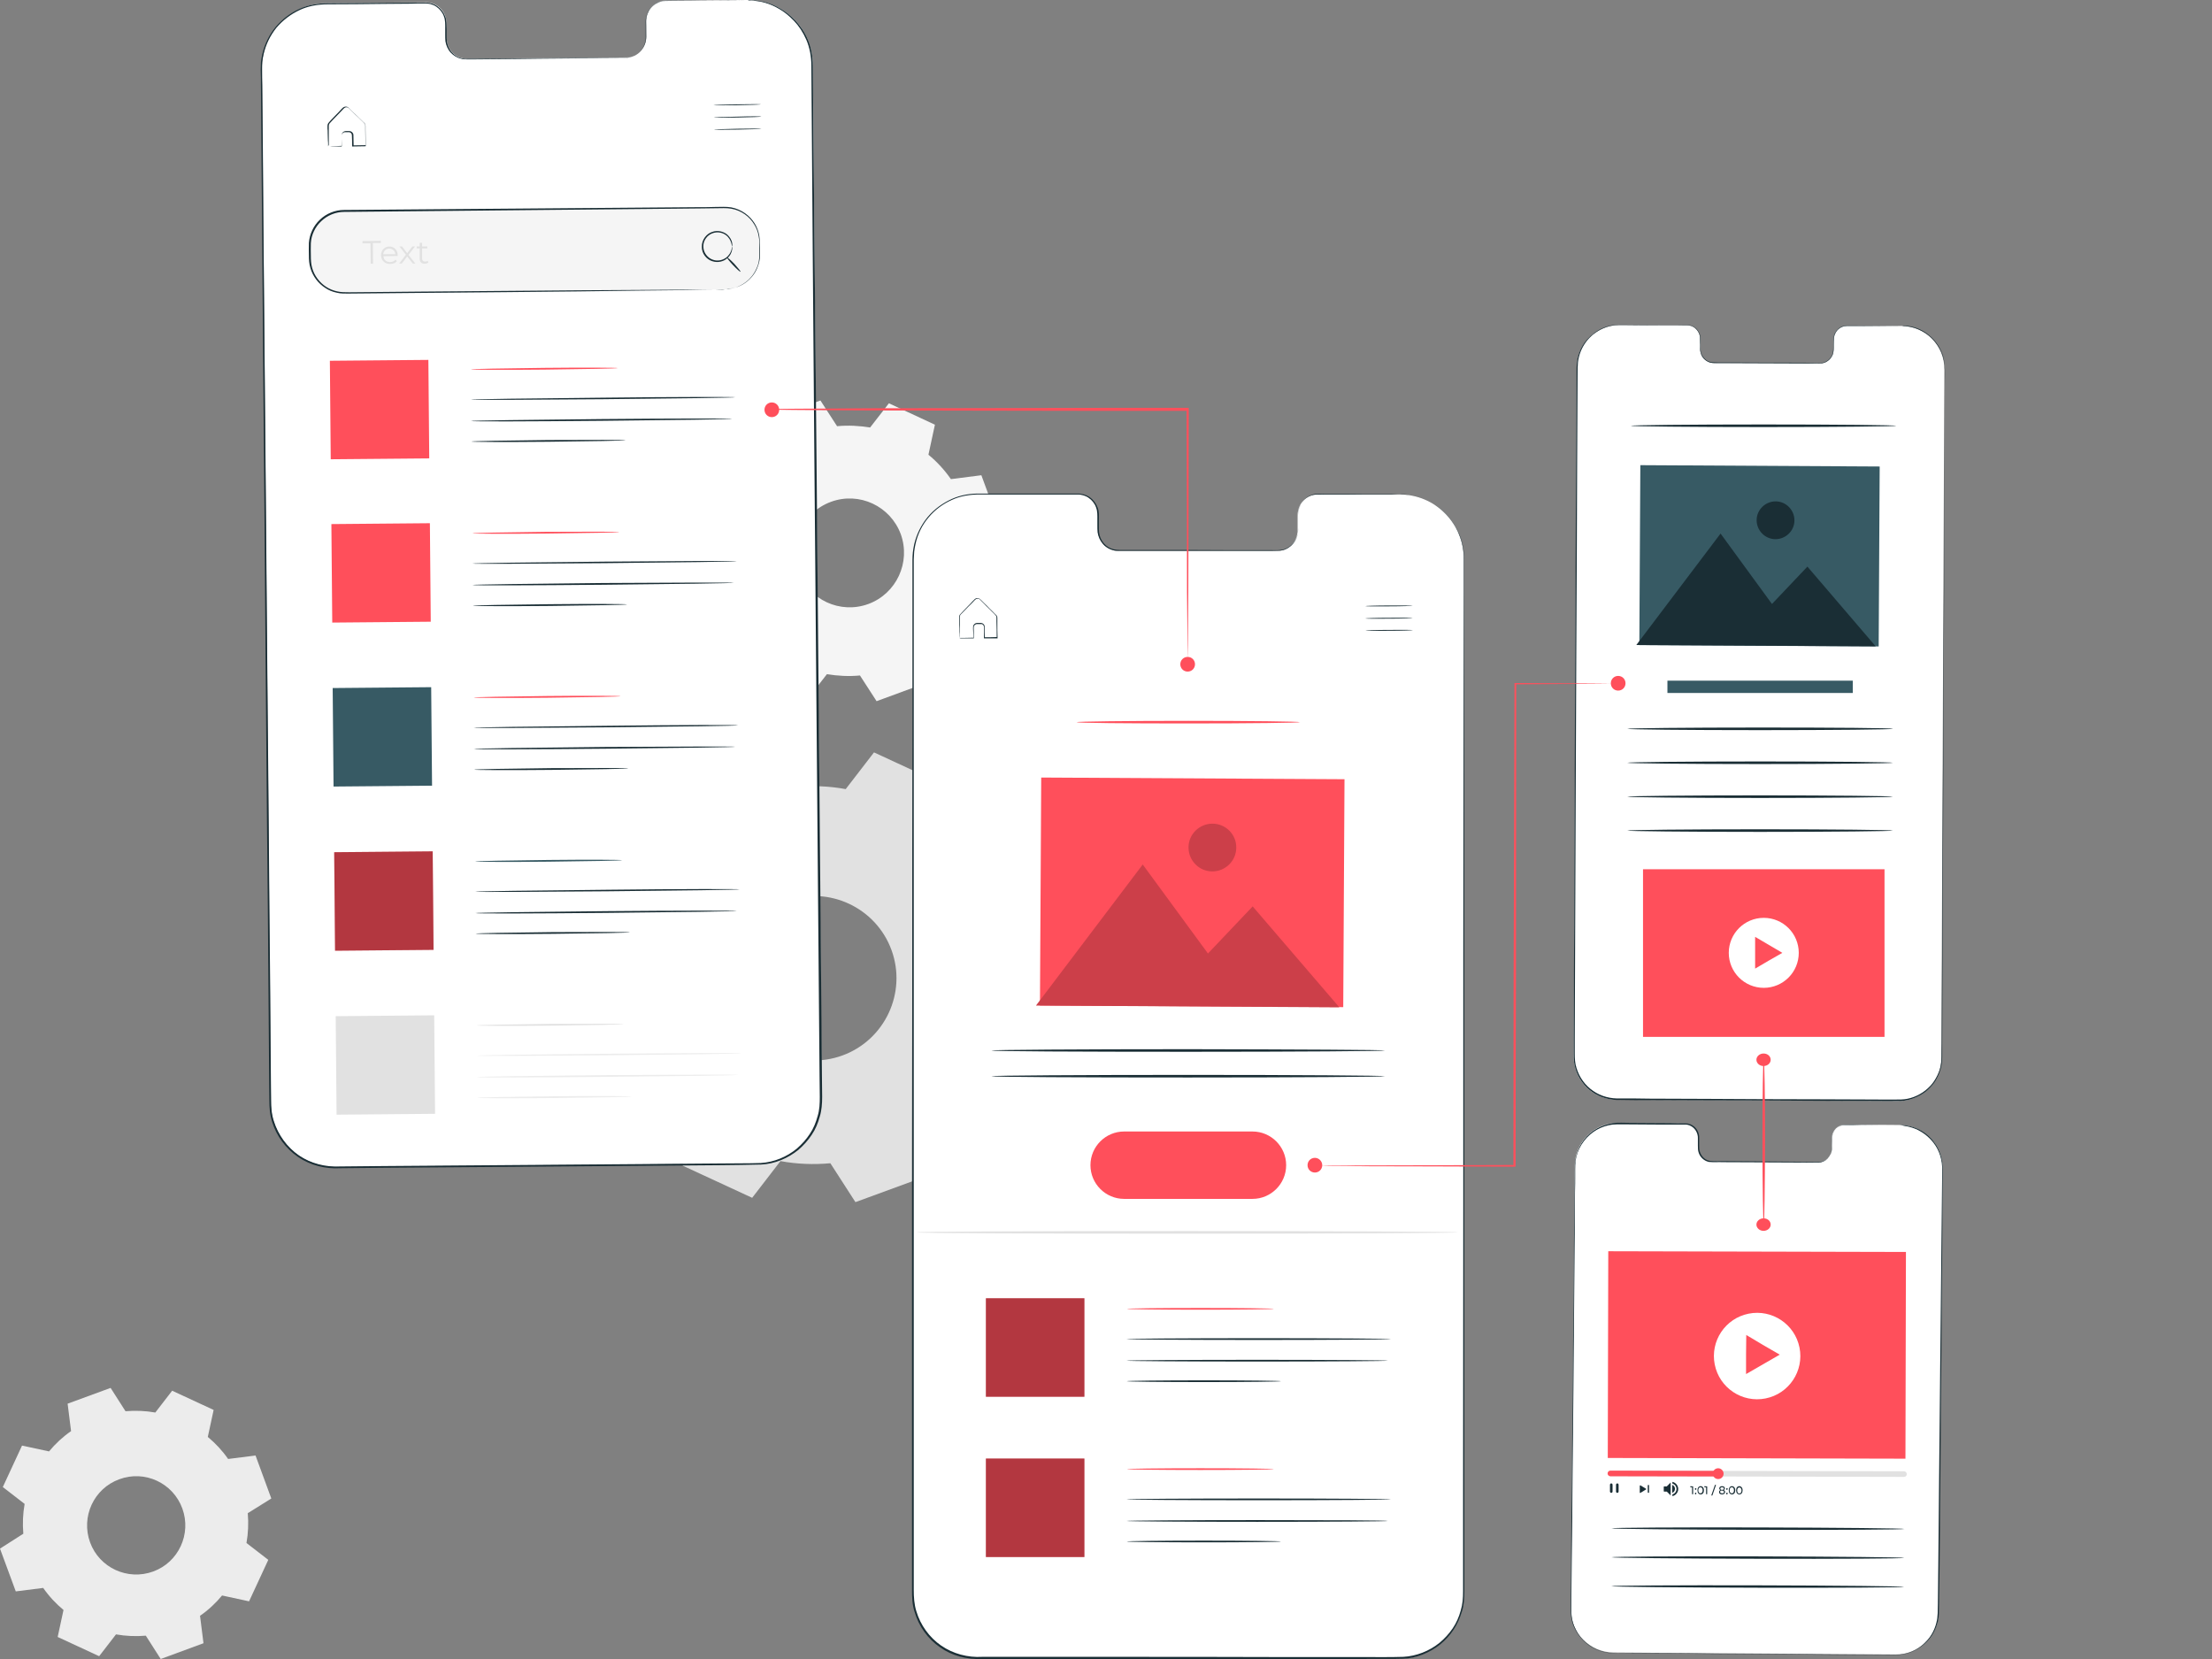 <?xml version="1.0" encoding="utf-8"?>
<!-- Generator: Adobe Illustrator 25.0.0, SVG Export Plug-In . SVG Version: 6.00 Build 0)  -->
<svg version="1.1" id="c72640af-2824-4ace-a782-4df73f48977c"
	 xmlns="http://www.w3.org/2000/svg" xmlns:xlink="http://www.w3.org/1999/xlink" x="0px" y="0px" viewBox="0 0 1024 768"
	 style="enable-background:new 0 0 1024 768;" xml:space="preserve">
<rect x="0" y="0" width="1024" height="768" fill="#808080" stroke="none"/>
<style type="text/css">
	.st0{fill-rule:evenodd;clip-rule:evenodd;fill:#E1E1E1;}
	.st1{fill-rule:evenodd;clip-rule:evenodd;fill:#F5F5F5;}
	.st2{fill-rule:evenodd;clip-rule:evenodd;fill:#ECECEC;}
	.st3{fill:#FFFFFF;}
	.st4{fill:#1A2E35;}
	.st5{fill:#F5F5F5;}
	.st6{fill:#E1E1E1;}
	.st7{fill:#FF4F5B;}
	.st8{fill:#375A64;}
	.st9{fill:#ECECEC;}
	.st10{opacity:0.3;}
	.st11{opacity:0.2;}
</style>
<g>
	<g>
		<g>
			<g>
				<g>
					<g>
						<g>
							<path class="st0" d="M463.5,443.4c0.7,7.8,0.4,15.6-1,23.1l17,13.1l-14.9,32.2l-21-4.5c-4.9,5.9-10.6,11.2-17,15.7l2.7,21.3
								l-33.3,12.2l-11.6-18c-7.8,0.7-15.6,0.4-23.1-1l-13.1,17l-32.2-14.9l4.5-21c-5.9-4.9-11.2-10.6-15.7-17l-21.3,2.7l-12.2-33.3
								l18-11.6c-0.7-7.8-0.4-15.6,1-23.1l-17-13.1l14.9-32.2l21,4.5c4.9-5.9,10.6-11.2,17-15.7l-2.7-21.3l33.3-12.2l11.6,18
								c7.8-0.7,15.6-0.4,23.1,1l13.1-17l32.2,14.9l-4.5,21c5.9,4.9,11.2,10.6,15.7,17l21.3-2.7l12.2,33.3L463.5,443.4L463.5,443.4z
								 M412.7,439.8c-7.2-19.7-29.1-29.9-48.8-22.7c-19.7,7.2-29.9,29.1-22.7,48.8c7.2,19.7,29.1,29.9,48.8,22.7
								C409.7,481.4,419.9,459.5,412.7,439.8z"/>
						</g>
					</g>
				</g>
			</g>
		</g>
		<g>
			<g>
				<g>
					<g>
						<g>
							<path class="st1" d="M450.5,249.7c0.5,5.2,0.2,10.3-0.6,15.3l11.2,8.7l-9.9,21.3l-13.9-3c-3.2,3.9-7,7.4-11.3,10.4l1.8,14.1
								l-22,8.1l-7.7-11.9c-5.2,0.5-10.3,0.2-15.3-0.6l-8.7,11.2l-21.3-9.9l3-13.9c-3.9-3.2-7.4-7-10.4-11.3l-14.1,1.8l-8.1-22
								l11.9-7.7c-0.5-5.2-0.2-10.3,0.6-15.3l-11.2-8.7l9.9-21.3l13.9,3c3.2-3.9,7-7.4,11.3-10.4l-1.8-14.1l22-8.1l7.7,11.9
								c5.2-0.5,10.3-0.2,15.3,0.6l8.7-11.2l21.3,9.9l-3,13.9c3.9,3.2,7.4,7,10.4,11.3l14.1-1.8l8.1,22L450.5,249.7L450.5,249.7z
								 M417,247.3c-4.8-13-19.2-19.8-32.3-15c-13.1,4.8-19.8,19.2-15,32.3c4.8,13.1,19.2,19.8,32.3,15
								C415,274.8,421.7,260.3,417,247.3z"/>
						</g>
					</g>
				</g>
			</g>
		</g>
		<g>
			<g>
				<g>
					<g>
						<g>
							<path class="st1" d="M602.2,505.4c0.4,4.1,0.2,8.1-0.5,12l8.8,6.8l-7.8,16.8l-10.9-2.4c-2.6,3.1-5.5,5.8-8.9,8.2l1.4,11.1
								l-17.4,6.4l-6.1-9.4c-4.1,0.4-8.1,0.2-12-0.5l-6.8,8.8l-16.8-7.8l2.3-10.9c-3.1-2.6-5.8-5.5-8.2-8.9l-11.1,1.4l-6.4-17.4
								l9.4-6.1c-0.4-4.1-0.2-8.1,0.5-12l-8.8-6.8l7.8-16.8l10.9,2.4c2.6-3.1,5.5-5.8,8.9-8.2l-1.4-11.1l17.4-6.4l6.1,9.4
								c4.1-0.4,8.1-0.2,12,0.5l6.8-8.8l16.8,7.8l-2.4,10.9c3.1,2.6,5.8,5.5,8.2,8.9l11.1-1.4l6.4,17.4L602.2,505.4L602.2,505.4z
								 M575.7,503.5c-3.8-10.3-15.2-15.6-25.4-11.8c-10.3,3.8-15.6,15.2-11.8,25.4c3.8,10.3,15.2,15.6,25.4,11.8
								C574.2,525.1,579.5,513.8,575.7,503.5z"/>
						</g>
					</g>
				</g>
			</g>
		</g>
		<g>
			<g>
				<g>
					<g>
						<g>
							<path class="st2" d="M585.7,365.5c0.4,4.7,0.2,9.3-0.6,13.8l10.1,7.8l-8.9,19.2l-12.5-2.7c-2.9,3.5-6.3,6.7-10.2,9.4
								l1.6,12.7l-19.9,7.3l-6.9-10.8c-4.7,0.4-9.3,0.2-13.8-0.6l-7.8,10.1l-19.2-8.9l2.7-12.5c-3.5-2.9-6.7-6.3-9.4-10.2l-12.7,1.6
								l-7.3-19.9l10.8-6.9c-0.4-4.7-0.2-9.3,0.6-13.8l-10.1-7.8l8.9-19.2l12.5,2.7c2.9-3.5,6.3-6.7,10.2-9.4l-1.6-12.7l19.9-7.3
								l6.9,10.8c4.7-0.4,9.3-0.2,13.8,0.6l7.8-10.1l19.2,8.9l-2.7,12.5c3.5,2.9,6.7,6.3,9.4,10.2l12.7-1.6l7.3,19.9L585.7,365.5
								L585.7,365.5z M555.4,363.3c-4.3-11.8-17.4-17.9-29.2-13.5c-11.8,4.3-17.8,17.4-13.5,29.2c4.3,11.8,17.4,17.8,29.2,13.5
								C553.6,388.2,559.7,375.1,555.4,363.3z"/>
						</g>
					</g>
				</g>
			</g>
		</g>
		<g>
			<g>
				<g>
					<g>
						<g>
							<path class="st2" d="M114.7,700.5c0.4,4.7,0.2,9.3-0.6,13.8l10.1,7.8l-8.9,19.2l-12.5-2.7c-2.9,3.5-6.3,6.7-10.2,9.4
								l1.6,12.7L74.4,768l-6.9-10.8c-4.7,0.4-9.3,0.2-13.8-0.6l-7.8,10.1l-19.2-8.9l2.7-12.5c-3.5-2.9-6.7-6.3-9.4-10.2l-12.7,1.6
								L0,716.9l10.8-6.9c-0.4-4.7-0.2-9.3,0.6-13.8l-10.1-7.8l8.9-19.2l12.5,2.7c2.9-3.5,6.3-6.7,10.2-9.4l-1.6-12.7l19.9-7.3
								l6.9,10.8c4.7-0.4,9.3-0.2,13.8,0.6l7.8-10.1l19.2,8.9l-2.7,12.5c3.5,2.9,6.7,6.3,9.4,10.2l12.7-1.6l7.3,19.9L114.7,700.5
								L114.7,700.5z M84.4,698.3c-4.3-11.8-17.4-17.9-29.2-13.5c-11.8,4.3-17.8,17.4-13.5,29.2c4.3,11.8,17.4,17.8,29.2,13.5
								C82.7,723.2,88.7,710.1,84.4,698.3z"/>
						</g>
					</g>
				</g>
			</g>
		</g>
	</g>
	<g>
		<g>
			<g>
				<g>
					<g>
						<g>
							<g>
								<g>
									<g>
										<path class="st3" d="M346.1,0l-37.9,0.3c-5.1,0-9.2,4.4-9.1,9.7l0.1,6.9c0,5.3-4,9.7-9.1,9.7l-74,0.6
											c-5.1,0-9.3-4.2-9.3-9.6l-0.1-6.9c0-5.3-4.2-9.6-9.3-9.6l-13.3,0.1l-33.2,0.3c-16.5,0.1-29.8,13.6-29.6,30.1l4.1,479
											c0.1,16.5,13.6,29.7,30.1,29.6l195.3-1.6c16.5-0.1,29.8-13.6,29.6-30.1l-4.1-479C376,13.1,362.6-0.1,346.1,0z"/>
									</g>
									<g>
										<g>
											<path class="st4" d="M346.1,0c0,0,0.3,0,1,0c0.7,0.1,1.7,0,3,0.2c2.6,0.3,6.7,1.1,11.2,3.8c2.3,1.3,4.6,3.1,6.9,5.5
												c2.2,2.4,4.3,5.3,5.8,8.9c1.5,3.5,2.3,7.7,2.3,12.1c0,4.4,0.1,9.1,0.1,14.1c0.4,39.8,0.9,97.4,1.6,168.5
												c0.6,71.1,1.4,155.8,2.2,249.9c0.1,11.8,0.2,23.7,0.3,35.7c0,3,0.1,6,0.1,9.1c0,3-0.2,6.2-1.1,9.1c-0.8,3-2,5.9-3.7,8.4
												c-1.7,2.6-3.8,4.9-6.2,7c-4.8,3.9-10.9,6.5-17.2,6.8c-6.3,0.2-12.5,0.2-18.8,0.3c-12.6,0.1-25.2,0.2-38,0.3
												c-25.6,0.2-51.6,0.4-78,0.6c-13.2,0.1-26.5,0.2-39.9,0.3c-6.7,0.1-13.4,0.1-20.2,0.2c-6.8,0.4-13.8-1.3-19.5-5.2
												c-5.7-3.9-10-9.7-12-16.2c-1.1-3.3-1.3-6.7-1.3-10.1c0-3.4-0.1-6.7-0.1-10.1c-0.1-13.4-0.2-26.7-0.3-39.9
												c-0.2-26.4-0.4-52.5-0.7-78.1c-0.4-51.2-0.9-100.6-1.2-147.6c-0.4-47-0.8-91.7-1.1-133.5c-0.2-20.9-0.3-41.1-0.5-60.5
												c0-2.4,0-4.8-0.1-7.2c0-1.2,0.1-2.4,0.1-3.6c0.2-1.2,0.3-2.4,0.6-3.6c1.1-4.7,3.2-9.1,6.2-12.7c3-3.6,6.8-6.5,11-8.4
												c4.2-1.9,8.8-2.6,13.3-2.6c8.9-0.1,17.6-0.1,26-0.2c4.2,0,8.4-0.1,12.5-0.1c2.1,0,4.1,0,6.1,0c2.1-0.1,4.2,0.4,5.9,1.6
												c1.7,1.2,3,2.9,3.7,4.8c0.8,1.9,0.6,4,0.7,5.9c0,1,0,1.9,0,2.9c0,1,0,1.9,0.1,2.8c0.3,1.8,1,3.6,2.3,5
												c1.2,1.4,2.8,2.4,4.6,2.8c0.9,0.2,1.8,0.3,2.7,0.2c0.9,0,1.8,0,2.8,0c3.7,0,7.2-0.1,10.8-0.1c14.1-0.1,27.3-0.2,39.4-0.3
												c6.1,0,11.8-0.1,17.4-0.1c1.4,0,2.8,0,4.1-0.1c1.3-0.2,2.6-0.6,3.6-1.3c2.2-1.4,3.6-3.7,4.1-6.1c0.3-1.2,0.2-2.4,0.2-3.6
												c0-1.2,0-2.4,0-3.6c0-1.2-0.1-2.3,0.1-3.5c0.2-1.1,0.6-2.2,1.1-3.2c1.1-2,2.8-3.5,4.7-4.3c2-0.9,4-0.6,5.9-0.7
												c7.7,0,14.1-0.1,19.4-0.1c5.2,0,9.2,0,11.9-0.1C344.7,0,346.1,0,346.1,0s-1.4,0-4.1,0.1c-2.7,0-6.7,0.1-11.9,0.1
												c-5.2,0.1-11.7,0.1-19.4,0.2c-1.9,0.1-3.9-0.2-5.8,0.7c-1.9,0.8-3.6,2.2-4.6,4.1c-0.5,1-0.9,2-1.1,3.1
												c-0.2,1.1-0.1,2.3-0.1,3.4c0,1.2,0,2.4,0,3.6c0,1.2,0.1,2.5-0.2,3.7c-0.5,2.5-2,4.8-4.3,6.3c-1.1,0.7-2.4,1.2-3.8,1.4
												c-1.4,0.1-2.7,0.1-4.1,0.1c-5.5,0.1-11.3,0.1-17.4,0.2c-12.1,0.1-25.2,0.2-39.4,0.4c-3.5,0-7.1,0.1-10.8,0.1
												c-0.9,0-1.8,0-2.8,0c-0.9,0-1.9,0-2.8-0.3c-1.9-0.4-3.6-1.5-4.9-2.9c-1.3-1.4-2.1-3.3-2.4-5.2c-0.1-1-0.1-2-0.1-2.9
												c0-1,0-1.9,0-2.9c0-1.9,0.1-3.9-0.6-5.7c-0.6-1.8-1.9-3.4-3.5-4.5c-1.6-1.1-3.6-1.6-5.6-1.5c-2,0-4.1,0-6.1,0.1
												c-4.1,0-8.3,0.1-12.5,0.1c-8.5,0.1-17.1,0.2-26,0.2c-4.4,0-8.9,0.7-13,2.6c-4.1,1.9-7.8,4.7-10.8,8.2
												c-2.9,3.6-5,7.9-6,12.4c-0.3,1.1-0.4,2.3-0.6,3.5c-0.1,1.2-0.1,2.4-0.1,3.6c0,2.4,0,4.8,0.1,7.2
												c0.2,19.4,0.4,39.6,0.5,60.5c0.4,41.8,0.8,86.5,1.2,133.5c0.4,47,0.8,96.4,1.3,147.6c0.2,25.6,0.4,51.6,0.7,78.1
												c0.1,13.2,0.2,26.5,0.3,39.9c0,3.4,0.1,6.7,0.1,10.1c0,3.3,0.2,6.7,1.3,9.9c2,6.3,6.1,12,11.6,15.8
												c5.6,3.8,12.3,5.4,19,5.1c6.7-0.1,13.5-0.1,20.2-0.2c13.4-0.1,26.7-0.2,39.9-0.3c26.4-0.2,52.5-0.4,78-0.6
												c12.8-0.1,25.5-0.2,38-0.3c6.3-0.1,12.6,0,18.7-0.2c6.1-0.4,12-2.8,16.7-6.7c2.3-2,4.3-4.2,6-6.8
												c1.7-2.5,2.8-5.3,3.6-8.2c0.9-2.9,1-5.9,1-8.9c0-3-0.1-6-0.1-9.1c-0.1-12-0.2-23.9-0.3-35.7c-0.8-94-1.5-178.7-2.1-249.9
												c-0.6-71.1-1-128.7-1.3-168.5c0-5-0.1-9.7-0.1-14.1c0-4.4-0.8-8.5-2.3-12c-1.5-3.5-3.5-6.5-5.7-8.8
												c-2.2-2.3-4.5-4.2-6.8-5.5c-4.5-2.7-8.5-3.5-11.2-3.8c-1.3-0.3-2.3-0.2-3-0.2C346.4,0,346.1,0,346.1,0z"/>
										</g>
									</g>
								</g>
							</g>
						</g>
					</g>
				</g>
			</g>
			<g>
				<g>
					<g>
						<g>
							<g>
								<path class="st4" d="M352.3,48.3c0,0.1-4.9,0.3-11,0.4c-6.1,0.1-11,0.1-11,0s4.9-0.3,11-0.4
									C347.3,48.2,352.3,48.2,352.3,48.3z"/>
							</g>
						</g>
					</g>
				</g>
				<g>
					<g>
						<g>
							<g>
								<path class="st4" d="M352.4,54c0,0.1-4.9,0.3-11,0.4c-6.1,0.1-11,0.1-11,0c0-0.1,4.9-0.3,11-0.4
									C347.4,53.8,352.4,53.8,352.4,54z"/>
							</g>
						</g>
					</g>
				</g>
				<g>
					<g>
						<g>
							<g>
								<path class="st4" d="M352.5,59.6c0,0.1-4.9,0.3-11,0.4c-6.1,0.1-11,0.1-11,0c0-0.1,4.9-0.3,11-0.4
									C347.5,59.5,352.5,59.5,352.5,59.6z"/>
							</g>
						</g>
					</g>
				</g>
			</g>
			<g>
				<g>
					<g>
						<g>
							<path class="st4" d="M151.9,67.8c0,0,0.2,0,0.5,0c0.4,0,0.8,0,1.3-0.1c1.2,0,2.8-0.1,4.7-0.2l-0.1,0.1c0-1-0.1-2.2-0.1-3.4
								c0-0.6-0.1-1.2,0-2c0.1-0.7,0.8-1.4,1.6-1.5c0.8,0,1.4-0.1,2.2,0c0.8,0.1,1.6,0.9,1.6,1.8c0,1.6,0.1,3.3,0.1,5l-0.2-0.2
								c1.9,0,3.9-0.1,5.9-0.1l-0.2,0.2c0-2.4-0.1-4.9-0.1-7.4c0-0.6,0-1.3,0-1.9c0-0.6-0.4-1-0.8-1.4c-0.9-0.9-1.8-1.7-2.6-2.5
								c-0.9-0.8-1.7-1.6-2.5-2.4c-0.4-0.4-0.8-0.8-1.2-1.2c-0.4-0.4-0.8-0.8-1.2-0.9c-0.5-0.1-1,0-1.4,0.3
								c-0.4,0.3-0.7,0.7-1.1,1.1c-0.7,0.7-1.4,1.5-2.1,2.2c-1.3,1.4-2.7,2.7-3.7,3.9c-0.4,0.7-0.3,1.5-0.3,2.2c0,0.7,0,1.4,0,2.1
								c0,1.3,0,2.4,0,3.4c0,0.9,0,1.6,0,2.2C151.9,67.5,151.9,67.8,151.9,67.8c0,0,0-0.2,0-0.7c0-0.6,0-1.3-0.1-2.1
								c0-1-0.1-2.1-0.1-3.4c0-0.7,0-1.4-0.1-2.1c0-0.4,0-0.8,0-1.2c0-0.4,0.1-0.9,0.3-1.2c1.1-1.4,2.4-2.6,3.7-4
								c0.7-0.7,1.4-1.4,2.1-2.2c0.4-0.4,0.7-0.8,1.1-1.1c0.5-0.4,1.1-0.5,1.7-0.4c0.6,0.1,1,0.6,1.4,1c0.4,0.4,0.8,0.8,1.2,1.2
								c0.8,0.8,1.7,1.6,2.5,2.4c0.9,0.8,1.7,1.7,2.6,2.5c0.2,0.2,0.5,0.4,0.7,0.7c0.2,0.3,0.3,0.6,0.3,1c0,0.6,0,1.3,0,1.9
								c0,2.5,0.1,5,0.1,7.4l0,0.2l-0.2,0c-2,0-4,0.1-5.9,0.1l-0.2,0l0-0.2c0-1.7,0-3.4-0.1-5c0-0.7-0.5-1.3-1.2-1.4
								c-0.7,0-1.5,0-2.2,0c-0.6,0.1-1.2,0.6-1.3,1.2c-0.1,0.6,0,1.3,0,1.9c0,1.2,0,2.4,0,3.4l0,0.1l-0.1,0c-2,0-3.6,0-4.8,0
								c-0.5,0-0.9,0-1.2,0C152,67.8,151.9,67.8,151.9,67.8z"/>
						</g>
					</g>
				</g>
			</g>
			<g>
				<g>
					<g>
						<g>
							<g>
								<path class="st5" d="M335.9,133.9l-176.3,1.6c-8.8,0.1-16-7-16.1-15.8l-0.1-5.9c-0.1-8.8,7-16,15.8-16.1L335.6,96
									c8.8-0.1,16,7,16.1,15.8l0.1,5.9C351.8,126.6,344.7,133.8,335.9,133.9z"/>
							</g>
						</g>
					</g>
					<g>
						<g>
							<g>
								<g>
									<path class="st4" d="M335.9,133.9c0,0,0.4-0.1,1.2-0.1c0.8-0.1,2-0.3,3.4-0.7c1.5-0.5,3.2-1.3,5-2.7
										c1.8-1.4,3.5-3.4,4.7-6.1c0.6-1.3,1.1-2.8,1.2-4.4c0.2-1.6,0.1-3.3,0.1-5.1c0-1.8,0.1-3.7-0.3-5.5c-0.3-1.9-1-3.8-2.1-5.5
										c-2.1-3.5-5.9-6.4-10.6-7.2c-2.3-0.4-4.7-0.2-7.2-0.2c-2.5,0-5.1,0.1-7.7,0.1c-42.1,0.4-100.2,1-164.3,1.6
										c-3.9,0-7.8,1.6-10.6,4.3c-2.8,2.6-4.6,6.4-4.8,10.2c-0.1,1.9,0,3.9,0,5.8c0,2,0.1,3.8,0.6,5.6c1,3.6,3.4,6.8,6.5,8.8
										c1.5,1,3.3,1.7,5.1,2.1c1.8,0.4,3.6,0.4,5.5,0.4c3.7,0,7.4-0.1,11-0.1c7.3-0.1,14.4-0.1,21.4-0.2
										c27.8-0.2,52.8-0.4,73.9-0.6c21-0.1,38-0.2,49.8-0.3c5.9,0,10.4,0,13.5,0c1.5,0,2.7,0,3.5,0
										C335.5,133.9,335.9,133.9,335.9,133.9s-0.4,0-1.2,0.1c-0.8,0-2,0-3.5,0.1c-3.1,0-7.7,0.1-13.5,0.2
										c-11.8,0.1-28.8,0.3-49.8,0.6c-21,0.2-46.1,0.5-73.9,0.7c-7,0.1-14.1,0.1-21.4,0.2c-3.6,0-7.3,0.1-11,0.1
										c-1.8,0-3.8,0.1-5.7-0.4c-1.9-0.4-3.7-1.1-5.3-2.2c-3.3-2.1-5.8-5.4-6.9-9.2c-0.6-1.9-0.7-3.9-0.7-5.8c0-2-0.1-3.9,0-5.9
										c0.3-4,2.1-7.9,5.1-10.7c2.9-2.8,7-4.5,11.1-4.5c64.2-0.5,122.2-1,164.3-1.3c2.6,0,5.2,0,7.7-0.1c2.5,0,4.9-0.2,7.3,0.2
										c4.8,0.9,8.7,3.9,10.9,7.5c1.1,1.8,1.8,3.8,2.1,5.7c0.3,1.9,0.2,3.8,0.3,5.6c0,1.8,0.1,3.5-0.1,5.1
										c-0.2,1.6-0.7,3.1-1.3,4.5c-1.2,2.7-3,4.7-4.8,6.1c-1.8,1.4-3.6,2.2-5.1,2.6c-1.5,0.4-2.7,0.6-3.5,0.6
										C336.3,133.9,335.9,133.9,335.9,133.9z"/>
								</g>
							</g>
						</g>
					</g>
				</g>
				<g>
					<g>
						<g>
							<g>
								<g>
									<path class="st4" d="M338.9,114c-0.1,0-0.1-0.6-0.4-1.6c-0.3-1-1-2.5-2.5-3.6c-1.5-1.1-3.9-1.7-6.2-0.8
										c-2.3,0.8-4.3,3.3-4.2,6.1c0,2.9,2,5.3,4.3,6.1c2.3,0.9,4.7,0.2,6.2-0.9c1.5-1.1,2.2-2.6,2.5-3.6
										C338.9,114.6,338.9,114,338.9,114c0,0,0,0.2,0.1,0.4c0,0.3,0,0.7-0.1,1.3c-0.2,1.1-0.8,2.7-2.4,4c-1.5,1.3-4.2,2.1-6.8,1.2
										c-2.6-0.8-4.9-3.5-4.8-6.7c-0.1-3.2,2.2-6,4.7-6.8c2.6-1,5.2-0.2,6.8,1c1.6,1.3,2.3,2.9,2.5,3.9c0.1,0.5,0.1,1,0.1,1.3
										C339,113.9,339,114,338.9,114z"/>
								</g>
							</g>
						</g>
					</g>
					<g>
						<g>
							<g>
								<g>
									<path class="st4" d="M342.8,125.8c-0.2,0.1-1.7-1.2-3.4-3c-1.7-1.8-3-3.4-2.8-3.6c0.2-0.1,1.7,1.2,3.4,3
										C341.7,124.1,343,125.7,342.8,125.8z"/>
								</g>
							</g>
						</g>
					</g>
				</g>
				<g>
					<g>
						<g>
							<path class="st6" d="M171.5,112.6l-3.7,0l0-1l8.5-0.1l0,1l-3.7,0l0.1,9.6l-1.1,0L171.5,112.6z"/>
						</g>
					</g>
					<g>
						<g>
							<path class="st6" d="M184.1,118.5l-6.6,0.1c0.1,1.7,1.4,2.8,3.2,2.7c1,0,1.8-0.4,2.4-1.1l0.6,0.7c-0.7,0.9-1.8,1.3-3.1,1.3
								c-2.5,0-4.2-1.7-4.2-4c0-2.4,1.6-4,3.8-4.1c2.2,0,3.9,1.6,3.9,4C184.1,118.2,184.1,118.3,184.1,118.5z M177.4,117.7l5.6,0
								c-0.1-1.6-1.3-2.6-2.8-2.6C178.7,115.1,177.5,116.2,177.4,117.7z"/>
						</g>
					</g>
					<g>
						<g>
							<path class="st6" d="M191.1,122l-2.6-3.3l-2.5,3.3l-1.2,0l3.1-4.1l-3-3.8l1.2,0l2.4,3.1l2.4-3.1l1.2,0l-3,3.9l3.2,4
								L191.1,122z"/>
						</g>
					</g>
					<g>
						<g>
							<path class="st6" d="M198.3,121.5c-0.4,0.4-1.1,0.6-1.7,0.6c-1.5,0-2.3-0.8-2.3-2.3l0-4.8l-1.4,0l0-0.9l1.4,0l0-1.7l1.1,0
								l0,1.7l2.4,0l0,0.9l-2.4,0l0,4.7c0,0.9,0.5,1.4,1.4,1.4c0.4,0,0.9-0.1,1.2-0.4L198.3,121.5z"/>
						</g>
					</g>
				</g>
			</g>
			<g>
				<g>
					<g>
						
							<rect x="152.9" y="166.8" transform="matrix(1 -8.815838e-03 8.815838e-03 1 -1.664 1.556)" class="st7" width="45.6" height="45.6"/>
					</g>
				</g>
			</g>
			<g>
				<g>
					<g>
						<g>
							<g>
								<path class="st7" d="M286,170.4c0,0.2-15.2,0.5-34,0.7c-18.8,0.2-34,0.1-34-0.1c0-0.2,15.2-0.5,34-0.7
									C270.7,170.1,286,170.2,286,170.4z"/>
							</g>
						</g>
					</g>
				</g>
				<g>
					<g>
						<g>
							<g>
								<path class="st4" d="M340.4,183.9c0,0.2-27.4,0.6-61.2,0.9c-33.8,0.3-61.2,0.4-61.2,0.2c0-0.2,27.4-0.6,61.2-0.9
									C313,183.7,340.4,183.7,340.4,183.9z"/>
							</g>
						</g>
					</g>
				</g>
				<g>
					<g>
						<g>
							<g>
								<path class="st4" d="M339,193.9c0,0.2-27.1,0.6-60.5,0.9c-33.4,0.3-60.5,0.4-60.5,0.1c0-0.2,27.1-0.6,60.5-0.9
									C312,193.7,339,193.7,339,193.9z"/>
							</g>
						</g>
					</g>
				</g>
				<g>
					<g>
						<g>
							<g>
								<path class="st4" d="M289.6,203.8c0,0.2-16,0.5-35.7,0.7c-19.7,0.2-35.7,0.1-35.7-0.1c0-0.2,16-0.5,35.7-0.7
									C273.6,203.6,289.6,203.6,289.6,203.8z"/>
							</g>
						</g>
					</g>
				</g>
			</g>
			<g>
				<g>
					<g>
						
							<rect x="153.6" y="242.4" transform="matrix(1 -8.815838e-03 8.815838e-03 1 -2.331 1.565)" class="st7" width="45.6" height="45.6"/>
					</g>
				</g>
			</g>
			<g>
				<g>
					<g>
						<g>
							<g>
								<path class="st7" d="M286.7,246.3c0,0.2-15.2,0.5-34,0.7c-18.8,0.2-34,0.1-34-0.1c0-0.2,15.2-0.5,34-0.7
									C271.4,246.1,286.7,246.1,286.7,246.3z"/>
							</g>
						</g>
					</g>
				</g>
				<g>
					<g>
						<g>
							<g>
								<path class="st4" d="M341.1,259.8c0,0.2-27.4,0.6-61.2,0.9c-33.8,0.3-61.2,0.4-61.2,0.2c0-0.2,27.4-0.6,61.2-0.9
									C313.7,259.7,341.1,259.6,341.1,259.8z"/>
							</g>
						</g>
					</g>
				</g>
				<g>
					<g>
						<g>
							<g>
								<path class="st4" d="M339.7,269.8c0,0.2-27.1,0.6-60.5,0.9c-33.4,0.3-60.5,0.4-60.5,0.1c0-0.2,27.1-0.6,60.5-0.9
									C312.6,269.7,339.7,269.6,339.7,269.8z"/>
							</g>
						</g>
					</g>
				</g>
				<g>
					<g>
						<g>
							<g>
								<path class="st4" d="M290.3,279.8c0,0.2-16,0.5-35.7,0.7c-19.7,0.2-35.7,0.1-35.7-0.1s16-0.5,35.7-0.7
									C274.3,279.5,290.3,279.6,290.3,279.8z"/>
							</g>
						</g>
					</g>
				</g>
			</g>
			<g>
				<g>
					<g>
						
							<rect x="154.2" y="318.3" transform="matrix(1 -8.815879e-03 8.815879e-03 1 -3 1.574)" class="st8" width="45.6" height="45.6"/>
					</g>
				</g>
			</g>
			<g>
				<g>
					<g>
						<g>
							<g>
								<path class="st7" d="M287.3,322.3c0,0.2-15.2,0.5-34,0.7c-18.8,0.2-34,0.1-34-0.1c0-0.2,15.2-0.5,34-0.7
									C272.1,322,287.3,322.1,287.3,322.3z"/>
							</g>
						</g>
					</g>
				</g>
				<g>
					<g>
						<g>
							<g>
								<path class="st4" d="M341.7,335.8c0,0.2-27.4,0.6-61.2,0.9c-33.8,0.3-61.2,0.4-61.2,0.2c0-0.2,27.4-0.6,61.2-0.9
									C314.3,335.6,341.7,335.5,341.7,335.8z"/>
							</g>
						</g>
					</g>
				</g>
				<g>
					<g>
						<g>
							<g>
								<path class="st4" d="M340.4,345.7c0,0.2-27.1,0.6-60.5,0.9c-33.4,0.3-60.5,0.4-60.5,0.1c0-0.2,27.1-0.6,60.5-0.9
									C313.3,345.6,340.4,345.5,340.4,345.7z"/>
							</g>
						</g>
					</g>
				</g>
				<g>
					<g>
						<g>
							<g>
								<path class="st4" d="M290.9,355.7c0,0.2-16,0.5-35.7,0.7c-19.7,0.2-35.7,0.1-35.7-0.1c0-0.2,16-0.5,35.7-0.7
									C275,355.5,290.9,355.5,290.9,355.7z"/>
							</g>
						</g>
					</g>
				</g>
			</g>
			<g>
				<g>
					<g>
						
							<rect x="154.9" y="394.3" transform="matrix(1 -8.820576e-03 8.820576e-03 1 -3.672 1.583)" class="st7" width="45.6" height="45.6"/>
					</g>
				</g>
			</g>
			<g>
				<g>
					<g>
						<g>
							<g>
								<path class="st8" d="M288,398.2c0,0.2-15.2,0.5-34,0.7c-18.8,0.2-34,0.1-34-0.1c0-0.2,15.2-0.5,34-0.7
									C272.8,397.9,288,398,288,398.2z"/>
							</g>
						</g>
					</g>
				</g>
				<g>
					<g>
						<g>
							<g>
								<path class="st4" d="M342.4,411.7c0,0.2-27.4,0.6-61.2,0.9c-33.8,0.3-61.2,0.4-61.2,0.2c0-0.2,27.4-0.6,61.2-0.9
									C315,411.5,342.4,411.5,342.4,411.7z"/>
							</g>
						</g>
					</g>
				</g>
				<g>
					<g>
						<g>
							<g>
								<path class="st4" d="M341.1,421.7c0,0.2-27.1,0.6-60.5,0.9c-33.4,0.3-60.5,0.4-60.5,0.1c0-0.2,27.1-0.6,60.5-0.9
									C314,421.5,341,421.5,341.1,421.7z"/>
							</g>
						</g>
					</g>
				</g>
				<g>
					<g>
						<g>
							<g>
								<path class="st4" d="M291.6,431.6c0,0.2-16,0.5-35.7,0.7c-19.7,0.2-35.7,0.1-35.7-0.1s16-0.5,35.7-0.7
									C275.6,431.4,291.6,431.4,291.6,431.6z"/>
							</g>
						</g>
					</g>
				</g>
			</g>
			<g>
				<g>
					<g>
						
							<rect x="155.6" y="470.2" transform="matrix(1 -8.820574e-03 8.820574e-03 1 -4.341 1.592)" class="st6" width="45.6" height="45.6"/>
					</g>
				</g>
			</g>
			<g>
				<g>
					<g>
						<g>
							<g>
								<path class="st6" d="M288.7,474.1c0,0.2-15.2,0.5-34,0.7c-18.8,0.2-34,0.1-34-0.1c0-0.2,15.2-0.5,34-0.7
									C273.4,473.9,288.7,473.9,288.7,474.1z"/>
							</g>
						</g>
					</g>
				</g>
				<g>
					<g>
						<g>
							<g>
								<path class="st9" d="M343.1,487.6c0,0.2-27.4,0.6-61.2,0.9c-33.8,0.3-61.2,0.4-61.2,0.2c0-0.2,27.4-0.6,61.2-0.9
									C315.7,487.5,343.1,487.4,343.1,487.6z"/>
							</g>
						</g>
					</g>
				</g>
				<g>
					<g>
						<g>
							<g>
								<path class="st9" d="M341.7,497.6c0,0.2-27.1,0.6-60.5,0.9c-33.4,0.3-60.5,0.4-60.5,0.1c0-0.2,27.1-0.6,60.5-0.9
									C314.6,497.5,341.7,497.4,341.7,497.6z"/>
							</g>
						</g>
					</g>
				</g>
				<g>
					<g>
						<g>
							<g>
								<path class="st9" d="M292.3,507.6c0,0.2-16,0.5-35.7,0.7c-19.7,0.2-35.7,0.1-35.7-0.1c0-0.2,16-0.5,35.7-0.7
									C276.3,507.3,292.3,507.4,292.3,507.6z"/>
							</g>
						</g>
					</g>
				</g>
			</g>
			<g class="st10">
				<g>
					<g>
						<rect x="154.9" y="394.3" transform="matrix(1 -8.820576e-03 8.820576e-03 1 -3.672 1.583)" width="45.6" height="45.6"/>
					</g>
				</g>
			</g>
		</g>
		<g>
			<g>
				<g>
					<g>
						<g>
							<g>
								<path class="st3" d="M879.5,520.8l-25.3-0.2c-3.4,0-6.2,2.8-6.2,6.4l0,4.6c0,3.5-2.8,6.4-6.2,6.4l-49.4-0.3
									c-3.4,0-6.1-2.9-6.1-6.5l0-4.6c0-3.5-2.7-6.4-6.1-6.5l-8.9-0.1l-22.2-0.2c-11-0.1-20,8.8-20.1,19.7l-1.8,205.5
									c-0.1,11,8.8,19.9,19.8,20l130.4,0.9c11,0.1,20-8.8,20.1-19.7l1.8-205.5C899.3,529.8,890.5,520.9,879.5,520.8z"/>
								<g>
									<path class="st4" d="M879.5,520.8c0.3,0,0.9,0,2.1,0.1c1.4,0.2,3.5,0.5,6,1.6c2.5,1.1,5.4,3,7.8,6.3c2.5,3.2,4.1,7.8,4,13
										c-0.2,20.8-0.4,50.8-0.7,88c-0.2,18.6-0.3,38.9-0.5,60.7c-0.1,10.9-0.2,22.2-0.3,33.8c-0.1,5.8-0.1,11.7-0.2,17.7
										c-0.1,3,0.1,6-0.7,9c-0.8,3-2.2,5.8-4.2,8.1c-2,2.3-4.6,4.2-7.5,5.5c-2.9,1.2-6.1,1.7-9.2,1.6c-6.3,0-12.6-0.1-19.1-0.1
										c-12.8-0.1-26-0.2-39.3-0.3c-13.4-0.1-26.9-0.2-40.7-0.3c-6.9,0-13.8-0.1-20.8-0.1c-3.5-0.1-7,0-10.5-0.1
										c-3.6-0.2-7-1.5-10-3.5c-2.9-2.1-5.3-4.9-6.8-8.1c-1.6-3.2-1.9-6.9-1.8-10.4c0.1-7,0.1-13.9,0.2-20.8
										c0.1-13.8,0.2-27.4,0.4-40.8c0.2-26.7,0.5-52.5,0.7-77c0.1-12.3,0.2-24.2,0.3-35.9c0.1-5.8,0.1-11.5,0.2-17.2
										c0-2.8,0.1-5.6,0.1-8.4c0-2.8-0.1-5.6,0.7-8.2c1.3-5.4,4.9-10,9.6-12.6c2.3-1.3,4.9-2.1,7.4-2.5c2.6-0.3,5.2-0.1,7.7-0.1
										c5.1,0,10,0.1,14.9,0.1c2.4,0,4.8,0,7.2,0.1c1.2,0,2.4,0,3.5,0c1.2,0,2.4,0.3,3.4,0.9c2.1,1.2,3.3,3.6,3.2,5.9
										c0,1.1,0,2.3,0,3.4c0,1.1,0,2.2,0.4,3.2c0.7,2.1,2.5,3.7,4.6,4c2.1,0.2,4.3,0.1,6.3,0.1c8.4,0.1,16.2,0.1,23.6,0.2
										c7.4,0.1,14.2,0.1,20.6,0.2c3.2,0,5.7-2.8,5.9-5.6c0.1-1.4,0-2.8,0.1-4.2c0-1.4,0.1-2.8,0.7-3.9c1.1-2.4,3.7-3.8,6-3.6
										c2.3,0,4.5,0,6.5,0.1c4,0,7.4,0.1,10.1,0.1C876.4,520.8,878.7,520.8,879.5,520.8c-0.7,0-3.1,0-8.3,0c-2.7,0-6.1,0-10.1,0
										c-2,0-4.2,0-6.5,0c-2.3-0.2-4.8,1.1-5.9,3.5c-0.6,1.2-0.7,2.5-0.7,3.9c0,1.4,0,2.8-0.1,4.2c-0.2,2.9-2.8,5.8-6.1,5.8
										c-6.3,0-13.2-0.1-20.6-0.1c-7.4,0-15.3-0.1-23.6-0.1c-2.1-0.1-4.2,0.1-6.4-0.1c-2.2-0.4-4.1-2.1-4.8-4.2
										c-0.4-1.1-0.4-2.2-0.4-3.3c0-1.1,0-2.2,0-3.4c0.1-2.2-1.1-4.5-3-5.6c-1-0.6-2.1-0.9-3.3-0.8c-1.2,0-2.4,0-3.5,0
										c-2.4,0-4.8,0-7.2,0c-4.9,0-9.8-0.1-14.9-0.1c-2.5,0-5.1-0.1-7.6,0.1c-2.5,0.3-5,1.1-7.3,2.4c-4.5,2.6-8.1,7.1-9.4,12.3
										c-0.7,2.6-0.6,5.4-0.6,8.2c0,2.8,0,5.6-0.1,8.4c0,5.6-0.1,11.4-0.1,17.2c-0.1,11.6-0.2,23.6-0.3,35.9
										c-0.2,24.6-0.4,50.3-0.7,77c-0.1,13.4-0.2,27-0.4,40.8c-0.1,6.9-0.1,13.8-0.2,20.8c-0.1,3.5,0.2,7,1.8,10.2
										c1.4,3.2,3.8,5.9,6.6,7.9c2.9,2,6.3,3.3,9.7,3.5c3.5,0.2,7,0.1,10.5,0.1c7,0,13.9,0.1,20.8,0.1c13.8,0.1,27.4,0.2,40.7,0.3
										c13.4,0.1,26.5,0.2,39.3,0.3c6.4,0,12.8,0.1,19.1,0.1c3.1,0.1,6.2-0.3,9.1-1.5c2.8-1.2,5.3-3.1,7.3-5.4
										c2-2.3,3.4-5.1,4.1-8c0.8-2.9,0.6-5.9,0.7-8.9c0.1-6,0.1-11.9,0.2-17.7c0.1-11.6,0.2-22.9,0.3-33.8
										c0.2-21.8,0.4-42.2,0.6-60.7c0.4-37.1,0.7-67.2,0.9-88c0.2-5.2-1.5-9.8-3.9-12.9c-2.4-3.2-5.3-5.1-7.7-6.3
										c-2.5-1.1-4.6-1.5-6-1.7C880.4,520.9,879.8,520.8,879.5,520.8z"/>
								</g>
							</g>
						</g>
					</g>
				</g>
				
					<rect x="744.4" y="579.4" transform="matrix(1 2.394326e-03 -2.394326e-03 1 1.504 -1.945)" class="st7" width="137.8" height="95.7"/>
				<g>
					<g>
						<g>
							
								<ellipse transform="matrix(0.981 -0.196 0.196 0.981 -107.336 171.977)" class="st3" cx="813.3" cy="627.1" rx="20" ry="20"/>
						</g>
					</g>
					<g>
						<polygon class="st7" points="808.3,627 808.4,618 816.1,622.6 823.9,627.1 816.1,631.6 808.3,636.1 						"/>
					</g>
				</g>
				<g>
					<g>
						<g>
							<g>
								<g>
									<path class="st4" d="M759.1,689.3l0-1.5c0-0.1,0.2-0.2,0.3-0.2l1.3,0.8l1.3,0.8c0.1,0.1,0.1,0.2,0,0.3l-1.3,0.8l-1.3,0.8
										c-0.1,0.1-0.3,0-0.3-0.2L759.1,689.3z"/>
								</g>
							</g>
							<g>
								<g>
									<path class="st4" d="M771.6,688.1l-1.2,0c-0.1,0-0.2,0.1-0.2,0.2l0,1l0,1c0,0.1,0.1,0.2,0.2,0.2l1.2,0l1.8,1.8l0-3l0-3
										L771.6,688.1z"/>
								</g>
							</g>
							<g>
								<g>
									<path class="st4" d="M763.1,691.1L763.1,691.1c-0.2,0-0.3-0.1-0.3-0.3l0-3.1c0-0.2,0.1-0.3,0.3-0.3l0,0
										c0.2,0,0.3,0.1,0.3,0.3l0,3.1C763.4,691,763.3,691.1,763.1,691.1z"/>
								</g>
							</g>
						</g>
						<g>
							<g>
								<path class="st4" d="M774.1,687.4l0,0.5l0,2.7l0,0.5c0.8-0.3,1.3-1,1.3-1.9C775.4,688.4,774.9,687.7,774.1,687.4z"/>
							</g>
						</g>
						<g>
							<g>
								<g>
									<path class="st4" d="M774.2,686l0,0.8c1.1,0.3,1.9,1.3,1.9,2.5c0,1.2-0.8,2.2-1.9,2.5l0,0.8c1.5-0.3,2.7-1.7,2.7-3.3
										S775.7,686.3,774.2,686z"/>
								</g>
							</g>
						</g>
						<g>
							<g>
								<path class="st4" d="M783.8,688.1l0,3.6l-0.5,0l0-3.2l-0.8,0l0-0.5L783.8,688.1z"/>
							</g>
							<g>
								<path class="st4" d="M784.6,689.3c0-0.2,0.2-0.4,0.4-0.4c0.2,0,0.3,0.1,0.3,0.4c0,0.2-0.2,0.4-0.3,0.4
									C784.7,689.7,784.6,689.5,784.6,689.3z M784.6,691.4c0-0.2,0.2-0.4,0.4-0.4c0.2,0,0.3,0.1,0.3,0.4c0,0.2-0.2,0.4-0.3,0.4
									C784.7,691.7,784.6,691.6,784.6,691.4z"/>
							</g>
							<g>
								<path class="st4" d="M785.8,689.9c0-1.2,0.6-1.9,1.5-1.9c0.8,0,1.5,0.7,1.5,1.9c0,1.2-0.6,1.9-1.5,1.9
									C786.4,691.8,785.8,691.1,785.8,689.9z M788.2,689.9c0-0.9-0.4-1.4-1-1.4c-0.6,0-1,0.5-1,1.4c0,0.9,0.4,1.4,1,1.4
									C787.8,691.3,788.2,690.8,788.2,689.9z"/>
							</g>
							<g>
								<path class="st4" d="M790.3,688.1l0,3.6l-0.5,0l0-3.2l-0.8,0l0-0.5L790.3,688.1z"/>
							</g>
							<g>
								<path class="st4" d="M793.9,687.4l0.5,0l-1.7,4.9l-0.5,0L793.9,687.4z"/>
							</g>
							<g>
								<path class="st4" d="M798.6,690.7c0,0.7-0.6,1.1-1.4,1.1c-0.9,0-1.4-0.4-1.4-1.1c0-0.4,0.2-0.7,0.6-0.9
									c-0.3-0.2-0.5-0.4-0.5-0.8c0-0.6,0.5-1,1.3-1c0.8,0,1.3,0.4,1.3,1c0,0.4-0.2,0.6-0.5,0.8C798.4,690,798.6,690.3,798.6,690.7
									z M798.1,690.7c0-0.4-0.4-0.6-0.9-0.7c-0.6,0-0.9,0.2-0.9,0.6c0,0.4,0.3,0.7,0.9,0.7C797.7,691.4,798.1,691.1,798.1,690.7z
									 M796.4,689.1c0,0.4,0.3,0.6,0.8,0.6c0.5,0,0.8-0.2,0.8-0.6c0-0.4-0.3-0.6-0.8-0.6C796.7,688.5,796.4,688.7,796.4,689.1z"/>
							</g>
							<g>
								<path class="st4" d="M799.1,689.3c0-0.2,0.2-0.4,0.4-0.4c0.2,0,0.3,0.1,0.3,0.4c0,0.2-0.2,0.4-0.3,0.4
									C799.2,689.7,799.1,689.5,799.1,689.3z M799.1,691.4c0-0.2,0.2-0.4,0.4-0.4c0.2,0,0.3,0.1,0.3,0.4c0,0.2-0.2,0.4-0.3,0.4
									C799.2,691.8,799.1,691.6,799.1,691.4z"/>
							</g>
							<g>
								<path class="st4" d="M800.3,689.9c0-1.2,0.6-1.9,1.5-1.9c0.8,0,1.5,0.7,1.5,1.9c0,1.2-0.6,1.9-1.5,1.9
									C800.9,691.8,800.3,691.1,800.3,689.9z M802.7,689.9c0-0.9-0.4-1.4-1-1.4c-0.6,0-1,0.5-1,1.4c0,0.9,0.4,1.4,1,1.4
									C802.3,691.3,802.7,690.9,802.7,689.9z"/>
							</g>
							<g>
								<path class="st4" d="M803.7,689.9c0-1.2,0.6-1.9,1.5-1.9c0.8,0,1.5,0.7,1.5,1.9c0,1.2-0.6,1.9-1.5,1.9
									C804.3,691.8,803.7,691.1,803.7,689.9z M806.2,690c0-0.9-0.4-1.4-1-1.4c-0.6,0-1,0.5-1,1.4c0,0.9,0.4,1.4,1,1.4
									C805.8,691.3,806.2,690.9,806.2,690z"/>
							</g>
						</g>
						<g>
							<g>
								<path class="st4" d="M745.9,691.1L745.9,691.1c-0.3,0-0.6-0.3-0.6-0.6l0-3.2c0-0.3,0.3-0.6,0.6-0.6l0,0
									c0.3,0,0.6,0.3,0.6,0.6l0,3.2C746.5,690.8,746.2,691.1,745.9,691.1z"/>
							</g>
						</g>
						<g>
							<g>
								<path class="st4" d="M748.7,691.1L748.7,691.1c-0.3,0-0.6-0.3-0.6-0.6l0-3.2c0-0.3,0.3-0.6,0.6-0.6l0,0
									c0.3,0,0.6,0.3,0.6,0.6l0,3.2C749.3,690.8,749,691.1,748.7,691.1z"/>
							</g>
						</g>
					</g>
					<g>
						<g>
							<path class="st6" d="M881.4,683.7l-135.8-0.3c-0.7,0-1.3-0.6-1.3-1.3l0,0c0-0.7,0.6-1.3,1.3-1.3l135.8,0.3
								c0.7,0,1.3,0.6,1.3,1.3l0,0C882.7,683.2,882.1,683.7,881.4,683.7z"/>
						</g>
					</g>
					<g>
						<g>
							<path class="st7" d="M795.4,683.5l-49.9-0.1c-0.7,0-1.3-0.6-1.3-1.3l0,0c0-0.7,0.6-1.3,1.3-1.3l49.9,0.1
								c0.6,0,1.1,0.5,1.1,1.1l0,0.3C796.6,683,796.1,683.5,795.4,683.5z"/>
						</g>
					</g>
					<g>
						<g>
							<path class="st7" d="M797.9,682.2c0,1.4-1.1,2.5-2.5,2.5c-1.4,0-2.5-1.1-2.5-2.5c0-1.4,1.1-2.5,2.5-2.5
								C796.8,679.7,797.9,680.9,797.9,682.2z"/>
						</g>
					</g>
				</g>
				<g>
					<path class="st4" d="M881.6,707.8c0,0.3-30.4,0.5-67.8,0.4c-37.4-0.1-67.8-0.4-67.8-0.7c0-0.3,30.3-0.5,67.8-0.4
						C851.2,707.2,881.6,707.5,881.6,707.8z"/>
				</g>
				<g>
					<path class="st4" d="M881.6,721.2c0,0.3-30.4,0.5-67.8,0.4c-37.4-0.1-67.8-0.4-67.8-0.7c0-0.3,30.3-0.5,67.8-0.4
						C851.2,720.6,881.6,720.9,881.6,721.2z"/>
				</g>
				<g>
					<path class="st4" d="M881.5,734.6c0,0.3-30.4,0.5-67.8,0.4c-37.4-0.1-67.8-0.4-67.8-0.7c0-0.3,30.3-0.5,67.8-0.4
						C851.2,734,881.5,734.3,881.5,734.6z"/>
				</g>
			</g>
			<g>
				<g>
					<g>
						<g>
							<path class="st3" d="M880.3,150.9l-25.3-0.1c-3.4,0-6.2,2.8-6.2,6.4l0,4.6c0,3.5-2.8,6.4-6.2,6.4l-49.4-0.2
								c-3.4,0-6.1-2.9-6.1-6.4l0-4.6c0-3.5-2.7-6.4-6.1-6.4l-8.9,0l-22.2-0.1c-11-0.1-20,8.8-20,19.8l-1.4,318.8
								c0,11,8.8,19.9,19.8,20l130.4,0.6c11,0.1,20-8.8,20-19.8l1.4-318.8C900.2,159.9,891.3,151,880.3,150.9z"/>
							<g>
								<path class="st4" d="M880.3,150.9c0.1,0,0.3,0,0.7,0c0.4,0,1.1,0,2,0.2c1.8,0.2,4.4,0.8,7.5,2.6c3,1.7,6.3,4.9,8.3,9.6
									c1,2.4,1.5,5.1,1.5,8.1c0,2.9,0,6.1,0,9.4c-0.1,26.5-0.2,64.9-0.4,112.2c-0.2,47.4-0.4,103.8-0.7,166.5
									c0,7.8-0.1,15.8-0.1,23.8c-0.1,4,0.4,8.1-0.9,12.1c-0.6,2-1.5,3.8-2.6,5.5c-1.2,1.7-2.6,3.2-4.2,4.5
									c-3.3,2.5-7.3,4.1-11.5,4.3c-4.2,0.1-8.3,0-12.5,0c-8.4,0-16.8-0.1-25.3-0.1c-17-0.1-34.4-0.2-52-0.2
									c-8.8,0-17.7-0.1-26.6-0.1c-4.5,0-8.9,0-13.4-0.1c-4.5,0.2-9.2-1-12.9-3.6c-3.8-2.6-6.6-6.5-7.9-10.9
									c-0.7-2.2-0.8-4.5-0.8-6.7c0-2.2,0-4.5,0-6.7c0-8.9,0.1-17.8,0.1-26.6c0.1-17.6,0.2-35,0.2-52c0.1-34.1,0.3-67,0.4-98.3
									c0.1-31.3,0.3-61.1,0.4-89c0.1-13.9,0.1-27.4,0.2-40.3c0.1-3.2-0.2-6.5,0.6-9.6c0.8-3.1,2.2-6,4.3-8.3
									c2.1-2.3,4.6-4.2,7.4-5.4c2.8-1.2,5.9-1.6,8.9-1.5c5.9,0,11.7,0.1,17.3,0.1c2.8,0,5.6,0,8.3,0c1.4,0,2.7,0,4.1,0
									c1.4,0,2.8,0.4,3.9,1.2c1.1,0.8,1.9,2,2.3,3.2c0.5,1.3,0.3,2.6,0.3,3.9c0,1.3-0.1,2.6,0.1,3.8c0.2,1.2,0.7,2.4,1.6,3.3
									c0.8,0.9,1.9,1.6,3.1,1.8c1.2,0.2,2.4,0.1,3.6,0.2c2.4,0,4.8,0,7.2,0c9.4,0.1,18.2,0.1,26.2,0.1c4,0,7.9,0,11.6,0.1
									c0.9,0,1.8,0.1,2.7,0c0.9-0.1,1.7-0.4,2.4-0.9c1.5-0.9,2.5-2.4,2.8-4c0.3-1.6,0.1-3.2,0.2-4.8c-0.1-1.5,0.1-3.2,0.9-4.4
									c0.7-1.3,1.9-2.3,3.2-2.8c1.3-0.5,2.7-0.4,3.9-0.4c5.1,0,9.4,0.1,12.9,0.1C876.5,150.9,879.6,150.9,880.3,150.9
									c-0.7,0-3.9,0-10.6,0c-3.5,0-7.8,0-12.9,0c-1.3,0-2.6-0.1-3.9,0.4c-1.3,0.5-2.4,1.4-3.1,2.7c-0.8,1.3-0.9,2.8-0.9,4.4
									c-0.1,1.6,0.1,3.2-0.2,4.8c-0.3,1.6-1.4,3.2-2.9,4.1c-0.7,0.5-1.6,0.8-2.5,0.9c-0.9,0.1-1.8,0-2.7,0c-3.7,0-7.5,0-11.6,0
									c-8.1,0-16.8-0.1-26.2-0.1c-2.4,0-4.7,0-7.2,0c-1.2,0-2.4,0.1-3.7-0.2c-1.2-0.3-2.4-1-3.2-1.9c-0.9-0.9-1.4-2.2-1.6-3.5
									c-0.2-1.3,0-2.6-0.1-3.9c0-1.3,0.1-2.6-0.3-3.8c-0.4-1.2-1.2-2.3-2.2-3.1c-2.2-1.7-5.1-1-7.8-1.2c-2.7,0-5.5,0-8.3,0
									c-5.6,0-11.4,0-17.3-0.1c-3-0.1-5.9,0.3-8.7,1.5c-2.8,1.2-5.3,3-7.3,5.3c-2,2.3-3.5,5.2-4.2,8.2c-0.8,3-0.5,6.3-0.6,9.5
									c-0.1,12.9-0.1,26.4-0.2,40.3c-0.1,27.9-0.2,57.6-0.4,89c-0.1,31.3-0.3,64.2-0.4,98.3c-0.1,17-0.1,34.4-0.2,52
									c0,8.8-0.1,17.7-0.1,26.6c0,2.2,0,4.5,0,6.7c0,2.2,0.1,4.5,0.8,6.6c1.3,4.3,4,8.1,7.7,10.6c3.7,2.6,8.2,3.7,12.7,3.5
									c4.5,0,9,0,13.4,0.1c8.9,0,17.8,0.1,26.6,0.1c17.6,0.1,35,0.2,52,0.2c8.5,0,17,0.1,25.3,0.1c4.2,0,8.4,0.1,12.5,0
									c4.1-0.1,8.1-1.7,11.3-4.2c1.6-1.3,3-2.7,4.1-4.4c1.1-1.7,2-3.5,2.6-5.4c1.2-3.9,0.7-8,0.9-12c0-8,0.1-16,0.1-23.8
									c0.3-62.7,0.5-119.1,0.8-166.5c0.2-47.4,0.4-85.7,0.5-112.2c-0.1-6.6,0.7-12.6-1.4-17.4c-1.9-4.7-5.3-7.8-8.2-9.6
									c-3-1.8-5.7-2.4-7.4-2.6c-0.9-0.2-1.6-0.1-2-0.2C880.7,150.9,880.5,150.9,880.3,150.9z"/>
							</g>
						</g>
					</g>
				</g>
				<g>
					<g>
						<path class="st4" d="M877.9,197.1c0,0.3-27.5,0.6-61.5,0.6c-34,0-61.5-0.3-61.5-0.6s27.5-0.6,61.5-0.6
							C850.3,196.5,877.9,196.8,877.9,197.1z"/>
					</g>
				</g>
			</g>
			<rect x="760.6" y="402.4" class="st7" width="111.8" height="77.6"/>
			<g>
				<g>
					<g>
						<g>
							<g>
								<g>
									<g>
										<g>
											<path class="st3" d="M647.9,228.9l-38,0c-5.1,0-9.2,4.3-9.2,9.6l0,6.9c0,5.3-4.1,9.6-9.2,9.6l-74,0
												c-5.1,0-9.2-4.3-9.2-9.6l0-6.9c0-5.3-4.1-9.6-9.2-9.6l-13.3,0l-33.2,0c-16.5,0-29.9,13.4-29.9,29.9l-0.1,479
												c0,16.5,13.4,29.9,29.8,29.9l195.3,0.1c16.5,0,29.9-13.4,29.9-29.9l0.1-479C677.8,242.3,664.4,228.9,647.9,228.9z"/>
										</g>
										<g>
											<g>
												<path class="st4" d="M647.9,228.9c0,0,0.3,0,1,0c0.7,0.1,1.7,0,3,0.2c2.6,0.3,6.7,1.2,11.2,3.9c2.3,1.3,4.6,3.1,6.8,5.5
													c2.2,2.4,4.2,5.4,5.7,8.9c1.5,3.6,2.3,7.7,2.2,12.1c0,4.4,0,9.1,0,14.1c0,39.8,0.1,97.4,0.1,168.5
													c0,71.1,0,155.8,0,249.9c0,11.8,0,23.7,0,35.7c0,3,0,6,0,9.1c0,3-0.2,6.2-1.1,9.1c-0.9,3-2.1,5.8-3.8,8.4
													c-1.7,2.6-3.8,4.9-6.2,6.9c-4.9,3.9-10.9,6.4-17.2,6.7c-6.3,0.2-12.5,0-18.8,0.1c-12.6,0-25.2,0-38,0
													c-25.6,0-51.6,0-78.1,0c-13.2,0-26.5,0-39.9,0c-6.7,0-13.4,0-20.2,0c-6.8,0.3-13.8-1.4-19.4-5.4
													c-5.7-3.9-9.9-9.8-11.8-16.4c-1.1-3.3-1.2-6.7-1.2-10.1c0-3.4,0-6.7,0-10.1c0-13.4,0-26.7,0-39.9c0-26.4,0-52.5,0-78.1
													c0-51.2,0-100.6,0.1-147.6c0-47,0-91.7,0.1-133.5c0-20.9,0-41.1,0-60.5c0-2.4,0-4.8,0-7.2c0-1.2,0.1-2.4,0.2-3.6
													c0.2-1.2,0.3-2.4,0.6-3.6c1.1-4.7,3.3-9.1,6.3-12.7c3-3.6,6.9-6.4,11.1-8.3c4.2-1.9,8.8-2.6,13.3-2.5c8.9,0,17.6,0,26,0
													c4.2,0,8.4,0,12.5,0c2.1,0,4.1,0,6.1,0c2.1-0.1,4.2,0.5,5.9,1.6c1.7,1.2,3,2.9,3.7,4.8c0.8,1.9,0.6,4,0.6,5.9
													c0,1,0,1.9,0,2.9c0,1,0,1.9,0.1,2.8c0.2,1.8,1,3.6,2.2,5c1.2,1.4,2.8,2.4,4.6,2.8c0.9,0.2,1.8,0.3,2.7,0.3
													c0.9,0,1.8,0,2.8,0c3.7,0,7.2,0,10.8,0c14.1,0,27.3,0,39.4,0.1c6.1,0,11.8,0,17.4,0c1.4,0,2.8,0.1,4.1-0.1
													c1.3-0.1,2.6-0.6,3.7-1.3c2.2-1.4,3.7-3.6,4.2-6c0.3-1.2,0.2-2.4,0.2-3.6c0-1.2,0-2.4,0-3.6c0-1.2-0.1-2.3,0.2-3.5
													c0.2-1.1,0.6-2.2,1.1-3.2c1.1-2,2.8-3.5,4.8-4.2c2-0.9,4-0.6,5.9-0.6c7.7,0,14.1,0,19.4,0.1c5.2,0,9.2,0,11.9,0
													C646.5,228.9,647.9,228.9,647.9,228.9s-1.4,0-4.1,0c-2.7,0-6.7,0-11.9,0c-5.2,0-11.7,0-19.4,0c-1.9,0-3.9-0.2-5.8,0.6
													c-1.9,0.7-3.6,2.2-4.6,4.1c-0.5,0.9-0.9,2-1.1,3.1c-0.2,1.1-0.1,2.3-0.1,3.4c0,1.2,0,2.4,0,3.6c0,1.2,0,2.5-0.2,3.7
													c-0.5,2.5-2,4.8-4.3,6.2c-1.1,0.7-2.4,1.2-3.8,1.3c-1.4,0.1-2.7,0-4.1,0.1c-5.5,0-11.3,0-17.4,0c-12.1,0-25.2,0-39.4,0
													c-3.5,0-7.1,0-10.8,0c-0.9,0-1.8,0-2.8,0c-0.9,0-1.9,0-2.8-0.3c-1.9-0.5-3.6-1.5-4.8-3c-1.3-1.5-2.1-3.3-2.4-5.3
													c-0.1-1-0.1-2-0.1-2.9c0-1,0-1.9,0-2.9c0-1.9,0.1-3.9-0.6-5.7c-0.6-1.8-1.9-3.4-3.5-4.5c-1.6-1.1-3.6-1.6-5.6-1.5
													c-2,0-4.1,0-6.1,0c-4.1,0-8.3,0-12.5,0c-8.5,0-17.1,0-26,0c-4.4,0-8.9,0.6-13,2.5c-4.1,1.8-7.9,4.6-10.8,8.1
													c-3,3.5-5.1,7.8-6.1,12.4c-0.3,1.1-0.4,2.3-0.6,3.5c-0.1,1.2-0.1,2.4-0.2,3.6c0,2.4,0,4.8,0,7.2c0,19.4,0,39.6,0,60.5
													c0,41.8,0,86.5,0,133.6c0,47,0,96.4,0,147.6c0,25.6,0,51.6,0,78.1c0,13.2,0,26.5,0,39.9c0,3.4,0,6.7,0,10.1
													c0,3.3,0.2,6.7,1.2,9.9c1.9,6.4,6,12.1,11.5,15.9c5.5,3.8,12.3,5.6,19,5.2c6.7,0,13.5,0,20.2,0c13.4,0,26.7,0,39.9,0
													c26.4,0,52.5,0,78.1,0.1c12.8,0,25.5,0,38,0c6.3,0,12.6,0.1,18.7-0.1c6.1-0.3,12.1-2.7,16.8-6.5
													c2.3-1.9,4.4-4.2,6.1-6.7c1.7-2.5,2.9-5.3,3.7-8.2c0.9-2.9,1.1-5.9,1.1-8.9c0-3,0-6,0-9.1c0-12,0-23.9,0-35.7
													c0.1-94,0.1-178.7,0.1-249.9c0.1-71.1,0.1-128.7,0.2-168.5c0-5,0-9.7,0-14.1c0.1-4.4-0.7-8.5-2.2-12
													c-1.4-3.5-3.4-6.5-5.6-8.9c-2.2-2.4-4.5-4.2-6.7-5.5c-4.5-2.7-8.5-3.6-11.1-3.9c-1.3-0.3-2.3-0.2-3-0.3
													C648.3,228.9,647.9,228.9,647.9,228.9z"/>
											</g>
										</g>
									</g>
								</g>
							</g>
						</g>
					</g>
				</g>
				<g>
					<g>
						<g>
							<g>
								<g>
									<path class="st4" d="M654,280.4c0,0.1-4.9,0.3-11,0.3c-6.1,0.1-11,0-11-0.1c0-0.1,4.9-0.3,11-0.3
										C649,280.3,654,280.3,654,280.4z"/>
								</g>
							</g>
						</g>
					</g>
					<g>
						<g>
							<g>
								<g>
									<path class="st4" d="M654,286.1c0,0.1-4.9,0.3-11,0.3c-6.1,0.1-11,0-11-0.1c0-0.1,4.9-0.3,11-0.3
										C649.1,285.9,654,286,654,286.1z"/>
								</g>
							</g>
						</g>
					</g>
					<g>
						<g>
							<g>
								<g>
									<path class="st4" d="M654.1,291.7c0,0.1-4.9,0.3-11,0.3c-6.1,0.1-11,0-11-0.1c0-0.1,4.9-0.3,11-0.3
										C649.1,291.5,654.1,291.6,654.1,291.7z"/>
								</g>
							</g>
						</g>
					</g>
				</g>
				<g>
					<g>
						<g>
							<g>
								<path class="st4" d="M444.2,295.3c0,0,0.2,0,0.5,0c0.4,0,0.8,0,1.3,0c1.2,0,2.8-0.1,4.7-0.1l-0.1,0.1c0-1,0-2.2-0.1-3.4
									c0-0.6-0.1-1.2,0-2c0.1-0.7,0.8-1.4,1.6-1.5c0.8,0,1.4,0,2.2,0c0.8,0.1,1.6,0.9,1.5,1.8c0,1.6,0,3.3,0.1,5l-0.2-0.2
									c1.9,0,3.9,0,5.9-0.1l-0.2,0.2c0-2.4,0-4.9-0.1-7.4c0-0.6,0-1.3,0-1.9c0-0.6-0.4-1-0.8-1.4c-0.9-0.9-1.7-1.7-2.6-2.6
									c-0.9-0.8-1.7-1.7-2.5-2.5c-0.4-0.4-0.8-0.8-1.2-1.2c-0.4-0.4-0.7-0.8-1.2-0.9c-0.5-0.1-1,0-1.4,0.3
									c-0.4,0.3-0.7,0.7-1.1,1.1c-0.7,0.7-1.4,1.5-2.1,2.1c-1.3,1.4-2.7,2.7-3.8,3.9c-0.4,0.7-0.3,1.5-0.3,2.2c0,0.7,0,1.4,0,2.1
									c0,1.3,0,2.4,0,3.4c0,0.9,0,1.6,0,2.2C444.2,295.1,444.2,295.3,444.2,295.3c0,0,0-0.2,0-0.7c0-0.6,0-1.3-0.1-2.1
									c0-1,0-2.1-0.1-3.4c0-0.7,0-1.4,0-2.1c0-0.4,0-0.8,0-1.2c0-0.4,0.1-0.9,0.3-1.2c1.1-1.3,2.4-2.5,3.8-4
									c0.7-0.7,1.4-1.4,2.1-2.2c0.4-0.4,0.7-0.7,1.1-1.1c0.5-0.4,1.1-0.5,1.7-0.3c0.6,0.1,1,0.7,1.4,1c0.4,0.4,0.8,0.8,1.2,1.2
									c0.8,0.8,1.7,1.6,2.5,2.5c0.9,0.8,1.7,1.7,2.6,2.6c0.2,0.2,0.5,0.4,0.7,0.7c0.2,0.3,0.3,0.6,0.3,1c0,0.6,0,1.3,0,1.9
									c0,2.5,0,5,0.1,7.4l0,0.2l-0.2,0c-2,0-4,0-5.9,0l-0.2,0l0-0.2c0-1.7,0-3.4,0-5c0-0.7-0.5-1.4-1.2-1.4c-0.7,0-1.5,0-2.2,0
									c-0.6,0.1-1.2,0.6-1.3,1.2c-0.1,0.6,0,1.3,0,1.9c0,1.2,0,2.4,0,3.4l0,0.1l-0.1,0c-2,0-3.6,0-4.8,0c-0.5,0-0.9,0-1.2,0
									C444.3,295.4,444.2,295.4,444.2,295.3z"/>
							</g>
						</g>
					</g>
				</g>
			</g>
			<g>
				<g>
					<g>
						<g>
							<rect x="456.4" y="601" class="st7" width="45.6" height="45.6"/>
						</g>
					</g>
				</g>
				<g>
					<g>
						<g>
							<g>
								<g>
									<path class="st7" d="M589.7,605.9c0,0.2-15.2,0.4-34,0.4c-18.8,0-34-0.2-34-0.4c0-0.2,15.2-0.4,34-0.4
										C574.4,605.5,589.7,605.7,589.7,605.9z"/>
								</g>
							</g>
						</g>
					</g>
					<g>
						<g>
							<g>
								<g>
									<path class="st4" d="M643.9,619.9c0,0.2-27.4,0.4-61.2,0.4c-33.8,0-61.2-0.2-61.2-0.4c0-0.2,27.4-0.4,61.2-0.4
										C616.5,619.5,643.9,619.7,643.9,619.9z"/>
								</g>
							</g>
						</g>
					</g>
					<g>
						<g>
							<g>
								<g>
									<path class="st4" d="M642.5,629.9c0,0.2-27.1,0.4-60.5,0.4c-33.4,0-60.5-0.2-60.5-0.4c0-0.2,27.1-0.4,60.5-0.4
										C615.4,629.5,642.5,629.7,642.5,629.9z"/>
								</g>
							</g>
						</g>
					</g>
					<g>
						<g>
							<g>
								<g>
									<path class="st4" d="M593,639.4c0,0.2-16,0.4-35.7,0.4c-19.7,0-35.7-0.2-35.7-0.4c0-0.2,16-0.4,35.7-0.4
										C577,639,593,639.2,593,639.4z"/>
								</g>
							</g>
						</g>
					</g>
				</g>
				<g class="st10">
					<g>
						<g>
							<rect x="456.4" y="601" width="45.6" height="45.6"/>
						</g>
					</g>
				</g>
			</g>
			<g>
				<g>
					<g>
						<g>
							<rect x="456.4" y="675.2" class="st7" width="45.6" height="45.6"/>
						</g>
					</g>
				</g>
				<g>
					<g>
						<g>
							<g>
								<g>
									<path class="st7" d="M589.7,680.1c0,0.2-15.2,0.4-34,0.4c-18.8,0-34-0.2-34-0.4c0-0.2,15.2-0.4,34-0.4
										C574.4,679.7,589.7,679.9,589.7,680.1z"/>
								</g>
							</g>
						</g>
					</g>
					<g>
						<g>
							<g>
								<g>
									<path class="st4" d="M643.9,694.1c0,0.2-27.4,0.4-61.2,0.4c-33.8,0-61.2-0.2-61.2-0.4c0-0.2,27.4-0.4,61.2-0.4
										C616.5,693.7,643.9,693.9,643.9,694.1z"/>
								</g>
							</g>
						</g>
					</g>
					<g>
						<g>
							<g>
								<g>
									<path class="st4" d="M642.5,704.1c0,0.2-27.1,0.4-60.5,0.4c-33.4,0-60.5-0.2-60.5-0.4c0-0.2,27.1-0.4,60.5-0.4
										C615.4,703.7,642.5,703.8,642.5,704.1z"/>
								</g>
							</g>
						</g>
					</g>
					<g>
						<g>
							<g>
								<g>
									<path class="st4" d="M593,713.6c0,0.2-16,0.4-35.7,0.4c-19.7,0-35.7-0.2-35.7-0.4s16-0.4,35.7-0.4
										C577,713.2,593,713.4,593,713.6z"/>
								</g>
							</g>
						</g>
					</g>
				</g>
				<g class="st10">
					<g>
						<g>
							<rect x="456.4" y="675.2" width="45.6" height="45.6"/>
						</g>
					</g>
				</g>
			</g>
			<g>
				<g>
					<g>
						<g>
							
								<rect x="499.2" y="342.9" transform="matrix(5.573149e-03 -1 1 5.573149e-03 135.74 962.734)" class="st7" width="105.5" height="140.4"/>
						</g>
					</g>
					<g>
						<g>
							<polygon class="st7" points="479.6,465.5 529,400.2 559.2,441.4 579.9,419.6 620,466.3 							"/>
						</g>
					</g>
					<g>
						<g>
							<g>
								<g>
									<path class="st7" d="M572.3,392.4c0,6.1-5,11-11.1,11c-6.1,0-11-5-11-11.1c0-6.1,5-11,11.1-11
										C567.4,381.3,572.4,386.3,572.3,392.4z"/>
								</g>
							</g>
						</g>
					</g>
					<g class="st11">
						<g>
							<polygon points="479.6,465.5 529,400.2 559.2,441.4 579.9,419.6 620,466.3 							"/>
						</g>
					</g>
					<g class="st11">
						<g>
							<g>
								<g>
									<path d="M572.3,392.4c0,6.1-5,11-11.1,11c-6.1,0-11-5-11-11.1c0-6.1,5-11,11.1-11C567.4,381.3,572.4,386.3,572.3,392.4z"/>
								</g>
							</g>
						</g>
					</g>
				</g>
				<g>
					<path class="st4" d="M641.2,486.3c0,0.3-40.8,0.6-91.1,0.6c-50.3,0-91.1-0.2-91.1-0.6c0-0.3,40.8-0.6,91.1-0.6
						C600.4,485.8,641.2,486,641.2,486.3z"/>
				</g>
				<g>
					<path class="st4" d="M641.2,498.2c0,0.3-40.8,0.6-91.1,0.6c-50.3,0-91.1-0.2-91.1-0.6c0-0.3,40.8-0.6,91.1-0.6
						C600.4,497.6,641.2,497.9,641.2,498.2z"/>
				</g>
			</g>
			<path class="st7" d="M579.8,555h-59.4c-8.6,0-15.6-7-15.6-15.6l0,0c0-8.6,7-15.6,15.6-15.6h59.4c8.6,0,15.6,7,15.6,15.6l0,0
				C595.4,548,588.4,555,579.8,555z"/>
			<g>
				<path class="st6" d="M675.2,570.5c0,0.3-56.1,0.6-125.4,0.6c-69.3,0-125.4-0.2-125.4-0.6s56.1-0.6,125.4-0.6
					C619.1,569.9,675.2,570.2,675.2,570.5z"/>
			</g>
			<g>
				<path class="st7" d="M601.8,334.3c0,0.3-23.1,0.6-51.7,0.6c-28.5,0-51.7-0.2-51.7-0.6c0-0.3,23.1-0.6,51.7-0.6
					C578.6,333.7,601.8,334,601.8,334.3z"/>
			</g>
			<path class="st7" d="M612.1,539.4c0,1.9-1.5,3.4-3.4,3.4s-3.4-1.5-3.4-3.4s1.5-3.4,3.4-3.4S612.1,537.6,612.1,539.4z"/>
			<g>
				<path class="st7" d="M749.1,316.3c0,0-0.3,0-0.8,0.1c-0.6,0-1.4,0-2.4,0.1c-2.2,0-5.4,0.1-9.4,0.1c-8.3,0-20.2,0.1-35,0.2
					l0.4-0.4c0,32.8-0.1,80.7-0.1,133.9c-0.1,32.6-0.2,63.3-0.2,89.3l0,0.5l-0.5,0c-27.6-0.1-50.7-0.2-66.9-0.2
					c-8-0.1-14.4-0.1-18.8-0.1c-2.1,0-3.8-0.1-4.9-0.1c-0.5,0-0.9,0-1.3,0c-0.3,0-0.4,0-0.4,0c0,0,0.1,0,0.4,0c0.3,0,0.7,0,1.3,0
					c1.2,0,2.8,0,4.9-0.1c4.4,0,10.7-0.1,18.8-0.1c16.2,0,39.3-0.1,66.9-0.2l-0.5,0.5c0-26,0.1-56.7,0.1-89.3
					c0.2-53.2,0.3-101.1,0.4-133.9l0-0.4l0.4,0c14.9,0.1,26.8,0.1,35,0.2c4.1,0,7.2,0.1,9.4,0.1c1,0,1.8,0,2.4,0.1
					C748.8,316.2,749.1,316.3,749.1,316.3z"/>
			</g>
			<g>
				<g>
					<g>
						<circle class="st3" cx="816.5" cy="441.1" r="16.2"/>
					</g>
				</g>
				<g>
					<polygon class="st7" points="812.5,441.1 812.5,433.7 818.8,437.4 825.1,441.1 818.8,444.7 812.5,448.4 					"/>
				</g>
			</g>
			<g>
				<g>
					<g>
						
							<rect x="772.9" y="201.8" transform="matrix(5.574215e-03 -1 1 5.574215e-03 552.79 1070.415)" class="st8" width="83.3" height="110.8"/>
					</g>
				</g>
				<g>
					<g>
						<polygon class="st4" points="757.5,298.6 796.5,247 820.3,279.6 836.7,262.3 868.3,299.2 						"/>
					</g>
				</g>
				<g>
					<g>
						<g>
							<g>
								<path class="st4" d="M830.7,240.9c0,4.8-4,8.7-8.8,8.7c-4.8,0-8.7-4-8.7-8.8c0-4.8,4-8.7,8.8-8.7
									C826.8,232.1,830.7,236.1,830.7,240.9z"/>
							</g>
						</g>
					</g>
				</g>
			</g>
			<g>
				<rect x="771.9" y="315.1" class="st8" width="85.8" height="5.7"/>
			</g>
			<g>
				<g>
					<path class="st4" d="M876.3,337.4c0,0.3-27.5,0.6-61.5,0.6c-34,0-61.5-0.3-61.5-0.6c0-0.3,27.5-0.6,61.5-0.6
						C848.7,336.8,876.3,337,876.3,337.4z"/>
				</g>
			</g>
			<g>
				<g>
					<path class="st4" d="M876.3,353.1c0,0.3-27.5,0.6-61.5,0.6c-34,0-61.5-0.3-61.5-0.6c0-0.3,27.5-0.6,61.5-0.6
						C848.7,352.5,876.3,352.8,876.3,353.1z"/>
				</g>
			</g>
			<g>
				<g>
					<path class="st4" d="M876.3,368.8c0,0.3-27.5,0.6-61.5,0.6c-34,0-61.5-0.3-61.5-0.6c0-0.3,27.5-0.6,61.5-0.6
						C848.7,368.2,876.3,368.5,876.3,368.8z"/>
				</g>
			</g>
			<g>
				<g>
					<path class="st4" d="M876.3,384.5c0,0.3-27.5,0.6-61.5,0.6c-34,0-61.5-0.3-61.5-0.6c0-0.3,27.5-0.6,61.5-0.6
						C848.7,383.9,876.3,384.2,876.3,384.5z"/>
				</g>
			</g>
			<path class="st7" d="M752.5,316.3c0,1.9-1.5,3.4-3.4,3.4s-3.4-1.5-3.4-3.4s1.5-3.4,3.4-3.4S752.5,314.4,752.5,316.3z"/>
			<g>
				<path class="st7" d="M819.7,490.6c0,1.6-1.5,2.9-3.3,2.9c-1.8,0-3.3-1.3-3.3-2.9s1.5-2.9,3.3-2.9
					C818.3,487.7,819.7,489,819.7,490.6z"/>
				<path class="st7" d="M819.7,566.9c0,1.6-1.5,2.9-3.3,2.9c-1.8,0-3.3-1.3-3.3-2.9c0-1.6,1.5-2.9,3.3-2.9
					C818.3,564,819.7,565.3,819.7,566.9z"/>
				<g>
					<path class="st7" d="M816.5,566.9c-0.3,0-0.6-17.1-0.6-38.2c0-21.1,0.2-38.2,0.6-38.2c0.3,0,0.6,17.1,0.6,38.2
						C817,549.8,816.8,566.9,816.5,566.9z"/>
				</g>
			</g>
		</g>
		<g>
			<path class="st7" d="M549.8,307.5c0,0,0-0.2,0-0.6c0-0.4,0-1,0-1.7c0-1.6-0.1-3.8-0.1-6.6c0-5.8-0.1-14.2-0.2-24.6
				c0-21-0.1-50.5-0.2-84.3l0.5,0.5c-11.8,0-24.4,0-37.4,0c-42.8-0.1-81.6-0.1-109.7-0.2c-14-0.1-25.3-0.1-33.2-0.2
				c-3.9,0-6.9-0.1-9-0.1c-1,0-1.8,0-2.4-0.1c-0.5,0-0.8,0-0.8-0.1s0.3,0,0.8-0.1c0.6,0,1.4,0,2.4-0.1c2.1,0,5.2-0.1,9-0.1
				c7.9,0,19.3-0.1,33.2-0.2c28.1,0,66.9-0.1,109.7-0.2c12.9,0,25.5,0,37.4,0l0.5,0l0,0.5c-0.1,33.8-0.1,63.3-0.2,84.3
				c-0.1,10.4-0.1,18.8-0.2,24.6c0,2.8-0.1,5-0.1,6.6c0,0.7,0,1.3,0,1.7C549.8,307.3,549.8,307.5,549.8,307.5z"/>
		</g>
		<path class="st7" d="M553.2,307.5c0,1.9-1.5,3.4-3.4,3.4s-3.4-1.5-3.4-3.4s1.5-3.4,3.4-3.4S553.2,305.6,553.2,307.5z"/>
		<path class="st7" d="M360.7,189.7c0,1.9-1.5,3.4-3.4,3.4c-1.9,0-3.4-1.5-3.4-3.4s1.5-3.4,3.4-3.4
			C359.2,186.3,360.7,187.8,360.7,189.7z"/>
	</g>
</g>
</svg>
